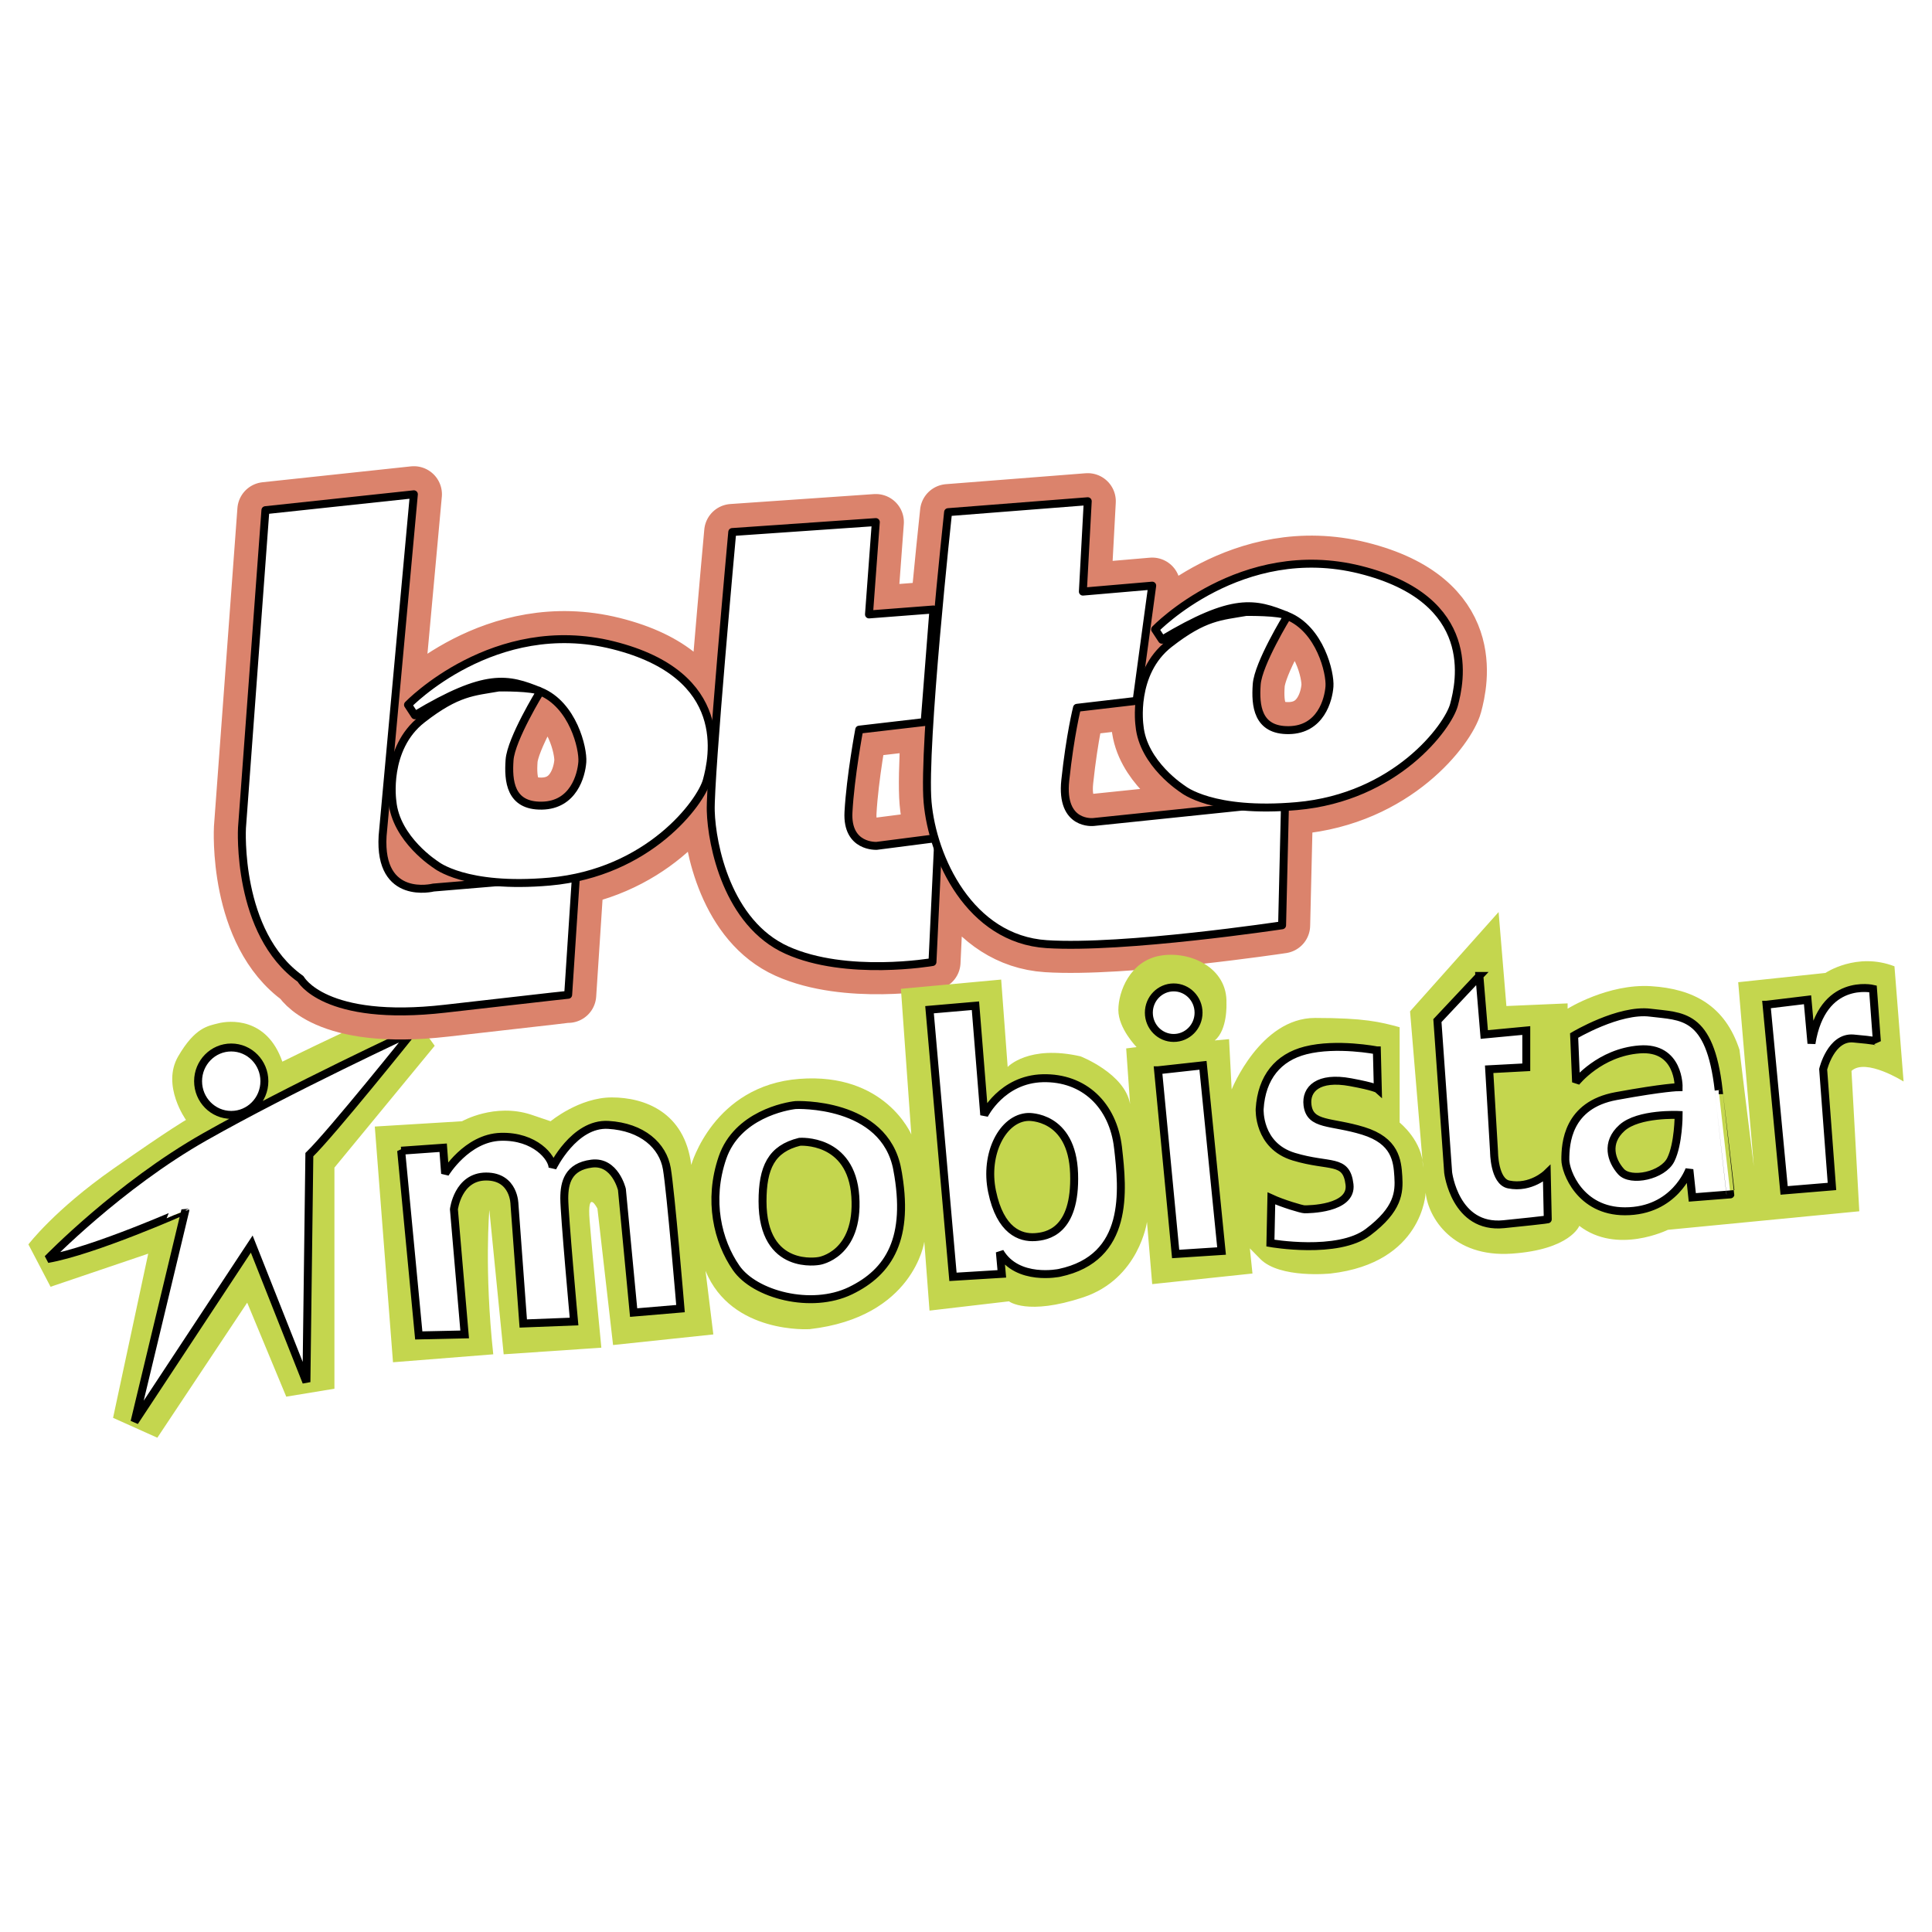 <svg xmlns="http://www.w3.org/2000/svg" width="2500" height="2500" viewBox="0 0 192.756 192.756"><path fill-rule="evenodd" clip-rule="evenodd" fill="#fff" d="M0 0h192.756v192.756H0V0z"/><path d="M2.834 124.154s2.599-3.436 8.445-7.531c5.847-4.096 7.276-4.887 7.276-4.887s-2.469-3.436-.779-6.342c1.689-2.906 2.988-3.039 4.027-3.303s4.807-.66 6.366 3.83c0 0 10.134-5.02 12.343-5.549l2.858 3.965-10.004 12.154v22.061l-4.807.793-3.897-9.379-8.965 13.475-4.417-1.982 3.508-16.381-9.744 3.303-2.21-4.227z" fill-rule="evenodd" clip-rule="evenodd" fill="#c4d64e"/><path d="M23.07 111.234c1.827 0 3.308-1.506 3.308-3.363s-1.48-3.363-3.308-3.363c-1.826 0-3.307 1.506-3.307 3.363s1.481 3.363 3.307 3.363zM4.751 125.607s7.113-7.332 15.688-12.188c8.574-4.855 20.754-10.502 20.754-10.502s-8.087 10.105-10.329 12.285l-.292 22.689-5.456-13.771-11.693 17.734 5.067-21.104c.001.002-9.159 4.064-13.739 4.857z" fill-rule="evenodd" clip-rule="evenodd" fill="#fff" stroke="#000" stroke-width=".793" stroke-miterlimit="2.613"/><path d="M41.292 49.315L26.48 50.9l-2.338 31.706m0 0s-.585 10.502 5.846 15.06c0 0 2.338 4.359 14.421 2.973 12.083-1.387 12.277-1.387 12.277-1.387m.001 0l.779-11.89-14.226 1.189m0 0s-5.457 1.387-5.067-5.152m0-.001l3.118-34.083m-.584 21.005s8.575-8.917 20.462-5.945c11.888 2.973 9.939 11.296 9.354 13.475-.585 2.18-5.77 9.232-15.688 10.106-8.428.743-11.352-1.684-11.352-1.684s-3.995-2.527-4.336-6.341c0 0-.78-5.251 2.972-8.174 3.522-2.744 5.116-2.725 7.649-3.17 0 0 3.459-.05 4.141.396 0 0-2.923 4.756-3.07 6.837-.146 2.081.049 4.607 3.216 4.558s3.946-3.022 4.044-4.359c.098-1.338-.926-5.697-4.19-7.035-3.264-1.337-5.408-1.882-12.521 2.378m.001-.002l-.682-1.04m32.35-17.24s-2.241 24.473-2.144 27.842 1.656 11.196 7.601 13.872c5.944 2.676 14.519 1.188 14.519 1.188m0-.001l.584-12.385-6.139.792m.001.001s-3.021.198-2.826-3.369 1.072-8.224 1.072-8.224m0 0l6.528-.759.877-11.229-6.431.495.682-9.214-14.324.991m21.534-1.982s-2.533 23.383-2.046 28.932c.487 5.549 4.19 13.673 11.888 14.168 7.697.496 23.482-1.882 23.482-1.882m.001 0l.293-12.286-19.1 1.981m0 0s-3.312.396-2.824-4.162c.486-4.557 1.168-7.232 1.168-7.232m0 0l5.945-.694 1.559-11.493-6.918.594.486-9.016-13.934 1.09m20.657 11.692s8.576-8.917 20.463-5.945c11.889 2.973 9.939 11.295 9.355 13.475s-5.77 9.232-15.688 10.106c-8.43.743-11.354-1.685-11.354-1.685s-3.994-2.527-4.336-6.341c0 0-.779-5.251 2.973-8.174 3.521-2.745 5.115-2.725 7.648-3.17 0 0 3.459-.05 4.141.396 0 0-2.922 4.756-3.068 6.836-.146 2.081.049 4.607 3.217 4.558 3.166-.05 3.945-3.022 4.043-4.359.098-1.338-.926-5.697-4.191-7.035-3.264-1.337-5.406-1.883-12.52 2.377m.001.001l-.684-1.04" fill="none" stroke="#db836c" stroke-width="5.601" stroke-linecap="round" stroke-linejoin="round" stroke-miterlimit="2.613"/><path d="M41.292 49.315L26.48 50.9l-2.338 31.706s-.585 10.502 5.846 15.06c0 0 2.338 4.359 14.421 2.973 12.083-1.387 12.277-1.387 12.277-1.387l.779-11.89-14.225 1.189s-5.457 1.387-5.067-5.152l3.119-34.084z" fill-rule="evenodd" clip-rule="evenodd" fill="#fff" stroke="#000" stroke-width=".793" stroke-linecap="round" stroke-linejoin="round" stroke-miterlimit="2.613"/><path d="M40.707 70.32s8.575-8.917 20.462-5.945c11.888 2.973 9.939 11.296 9.354 13.476-.585 2.18-5.769 9.231-15.688 10.106-8.428.743-11.352-1.684-11.352-1.684s-3.995-2.527-4.336-6.341c0 0-.78-5.251 2.972-8.174 3.522-2.744 5.116-2.725 7.649-3.17 0 0 3.459-.05 4.141.396 0 0-2.923 4.756-3.07 6.837-.146 2.081.049 4.607 3.216 4.558s3.946-3.022 4.044-4.359c.098-1.337-.926-5.697-4.19-7.035-3.264-1.337-5.408-1.882-12.521 2.378l-.681-1.043z" fill-rule="evenodd" clip-rule="evenodd" fill="#fff" stroke="#000" stroke-width=".793" stroke-linecap="round" stroke-linejoin="round" stroke-miterlimit="2.613"/><path d="M73.057 53.08s-2.241 24.473-2.144 27.842 1.656 11.196 7.601 13.872c5.944 2.676 14.519 1.188 14.519 1.188l.585-12.385-6.139.792s-3.021.198-2.826-3.369 1.072-8.224 1.072-8.224l6.528-.76.877-11.229-6.431.495.682-9.214-14.324.992z" fill-rule="evenodd" clip-rule="evenodd" fill="#fff" stroke="#000" stroke-width=".793" stroke-linecap="round" stroke-linejoin="round" stroke-miterlimit="2.613"/><path d="M94.591 51.098s-2.533 23.383-2.046 28.932c.487 5.549 4.19 13.673 11.888 14.168 7.697.496 23.482-1.882 23.482-1.882l.293-12.286-19.1 1.981s-3.312.396-2.824-4.161c.486-4.558 1.168-7.233 1.168-7.233l5.945-.694 1.559-11.493-6.918.595.486-9.017-13.933 1.09z" fill-rule="evenodd" clip-rule="evenodd" fill="#fff" stroke="#000" stroke-width=".793" stroke-linecap="round" stroke-linejoin="round" stroke-miterlimit="2.613"/><path d="M115.248 62.79s8.576-8.917 20.463-5.945c11.889 2.973 9.939 11.295 9.355 13.475s-5.77 9.232-15.688 10.106c-8.43.743-11.354-1.685-11.354-1.685s-3.994-2.526-4.336-6.341c0 0-.779-5.251 2.973-8.174 3.521-2.744 5.115-2.725 7.648-3.17 0 0 3.459-.05 4.141.396 0 0-2.922 4.756-3.068 6.836-.146 2.081.049 4.607 3.217 4.558 3.166-.049 3.945-3.022 4.043-4.359s-.926-5.697-4.191-7.035c-3.264-1.337-5.406-1.883-12.52 2.377l-.683-1.039z" fill-rule="evenodd" clip-rule="evenodd" fill="#fff" stroke="#000" stroke-width=".793" stroke-linecap="round" stroke-linejoin="round" stroke-miterlimit="2.613"/><path d="M37.394 112.396l8.705-.529s3.248-1.85 6.886-.66l1.949.66s2.858-2.377 6.106-2.377 7.275 1.453 7.925 6.736c0 0 2.208-7.926 10.784-8.586 8.575-.66 11.173 5.547 11.173 5.547l-1.039-14.531 10.004-.924.648 8.719s2.08-2.246 7.275-1.057c0 0 4.418 1.717 4.938 4.756l-.389-5.549 1.039-.133s-1.82-1.85-1.82-3.699 1.17-4.887 4.158-5.416 6.756 1.189 6.627 4.755c0 0 .129 2.643-1.17 3.699l1.43-.131.26 5.02s2.857-7.135 8.314-7.135c4.938 0 6.496.396 8.445.926V112s2.338 1.85 2.338 4.492l-1.299-15.59 8.834-9.908.779 9.378 6.107-.264v.529s4.027-2.51 8.314-2.246 7.406 1.98 8.834 6.342c0 0 1.039 8.586 1.43 11.625l-1.559-18.363 8.705-.924s3.117-2.114 6.885-.662l.91 11.494s-3.768-2.379-5.197-1.057l.779 14.004-19.098 1.85s-5.068 2.51-8.836-.396c0 0-.908 2.377-6.756 2.773-5.846.396-8.314-3.566-8.574-6.076 0 0-.26 7.002-9.484 8.059 0 0-5.066.527-7.016-1.453l-1.039-1.057.26 2.51-10.004 1.057-.52-6.209s-.779 5.68-6.367 7.529c-5.586 1.85-7.404.396-7.404.396l-7.926.926-.52-6.871s-1.04 7.531-11.433 8.721c0 0-7.795.527-10.394-5.814l.779 6.342-10.004 1.057-1.559-13.607s-1.04-2.113-.78 1.189c.26 3.303 1.17 12.682 1.17 12.682l-9.744.662-1.43-14.4s-.52 5.945.39 14.4l-10.003.793-1.816-23.517z" fill-rule="evenodd" clip-rule="evenodd" fill="#c4d64e"/><path d="M40.025 114.807l4.19-.297.195 2.576s2.144-3.566 5.554-3.666c3.41-.1 5.165 2.08 5.165 3.072 0 0 2.144-4.459 5.554-4.262 3.411.199 5.457 2.08 5.847 4.359s1.364 13.971 1.364 13.971l-4.677.396-1.169-12.285s-.682-2.875-3.021-2.576c-2.339.297-2.729 1.883-2.729 3.467 0 1.586.975 12.287.975 12.287l-5.067.197-.877-11.889s0-2.775-2.825-2.775c-2.826 0-3.216 3.27-3.216 3.27l1.072 12.484-4.58.1-1.755-18.429zM89.525 116.689c-1.267-6.836-10.134-6.439-10.134-6.439-.975.098-5.847.99-7.309 5.25-1.461 4.262-.487 8.324 1.365 10.998 1.851 2.676 7.502 4.162 11.4 2.279s5.945-5.252 4.678-12.088zm-7.796 9.116s-5.651 1.09-5.651-5.943c0-3.369.877-5.252 3.703-5.945 0 0 5.165-.396 5.554 5.449s-3.606 6.439-3.606 6.439zM111.547 114.51c-.488-4.26-3.41-7.035-7.504-6.936-4.092.1-5.846 3.666-5.846 3.666l-.877-10.898-4.58.396 2.338 26.652 4.873-.297-.195-2.18c1.754 2.971 5.943 2.08 5.943 2.08 7.016-1.485 6.334-8.223 5.848-12.483zm-8.283 8.918c-1.461.098-3.469-.602-4.287-4.559-.779-3.766 1.072-7.332 3.605-7.432 0 0 4.385-.197 4.58 5.648.193 5.847-2.76 6.265-3.898 6.343zM117.1 103.557c1.371 0 2.48-1.129 2.48-2.521s-1.109-2.523-2.48-2.523c-1.369 0-2.479 1.131-2.479 2.523s1.109 2.521 2.479 2.521zM115.541 106.781l4.482-.494 1.852 18.527-4.58.297-1.754-18.33zM137.369 104.799s-3.996-.791-7.113 0c-2.723.693-4.385 2.676-4.58 5.848 0 0-.195 3.664 3.41 4.756 3.605 1.09 5.244.148 5.555 2.773.291 2.477-4.191 2.477-4.482 2.477-.293 0-2.242-.594-3.314-1.09l-.096 4.459s6.723 1.189 9.742-1.09c3.021-2.279 3.119-3.963 3.021-5.549s-.291-3.566-3.508-4.557c-3.215-.992-5.299-.502-5.555-2.576-.193-1.586 1.072-2.875 4.289-2.279 2.463.455 2.727.693 2.727.693l-.096-3.865zM147.6 97.369l-4.189 4.459 1.072 15.158s.682 5.648 5.553 5.152c4.873-.494 4.385-.494 4.385-.494l-.098-4.559s-1.584 1.541-3.799 1.09c-1.463-.297-1.463-3.27-1.463-3.27l-.486-8.225 3.703-.197v-3.666l-4.191.396-.487-5.844zM171.473 108.764c-.877-7.729-3.703-7.332-6.82-7.729-3.119-.396-7.602 2.279-7.602 2.279l.195 4.656s2.34-2.973 6.334-3.27 3.898 3.766 3.898 3.766-1.365 0-6.236.891c-4.873.893-5.068 4.756-5.068 6.342 0 1.193 1.463 5.152 5.945 5.152 4.973 0 6.43-4.162 6.43-4.162l.293 2.775 3.801-.299c0 .001-.293-2.673-1.17-10.401zm-4.776 6.935c-.779 1.584-3.994 2.279-4.969 1.189-.975-1.092-1.559-2.875.098-4.361s5.652-1.287 5.652-1.287.001 2.873-.781 4.459zM176.248 100.242l1.754 18.527 4.773-.396-.877-11.691s.779-3.27 3.021-3.07c2.24.197 2.338.297 2.338.297l-.389-5.252s-5.068-1.188-6.139 5.449l-.391-4.359-4.09.495z" fill-rule="evenodd" clip-rule="evenodd" fill="#fff" stroke="#000" stroke-width=".793" stroke-miterlimit="2.613"/></svg>